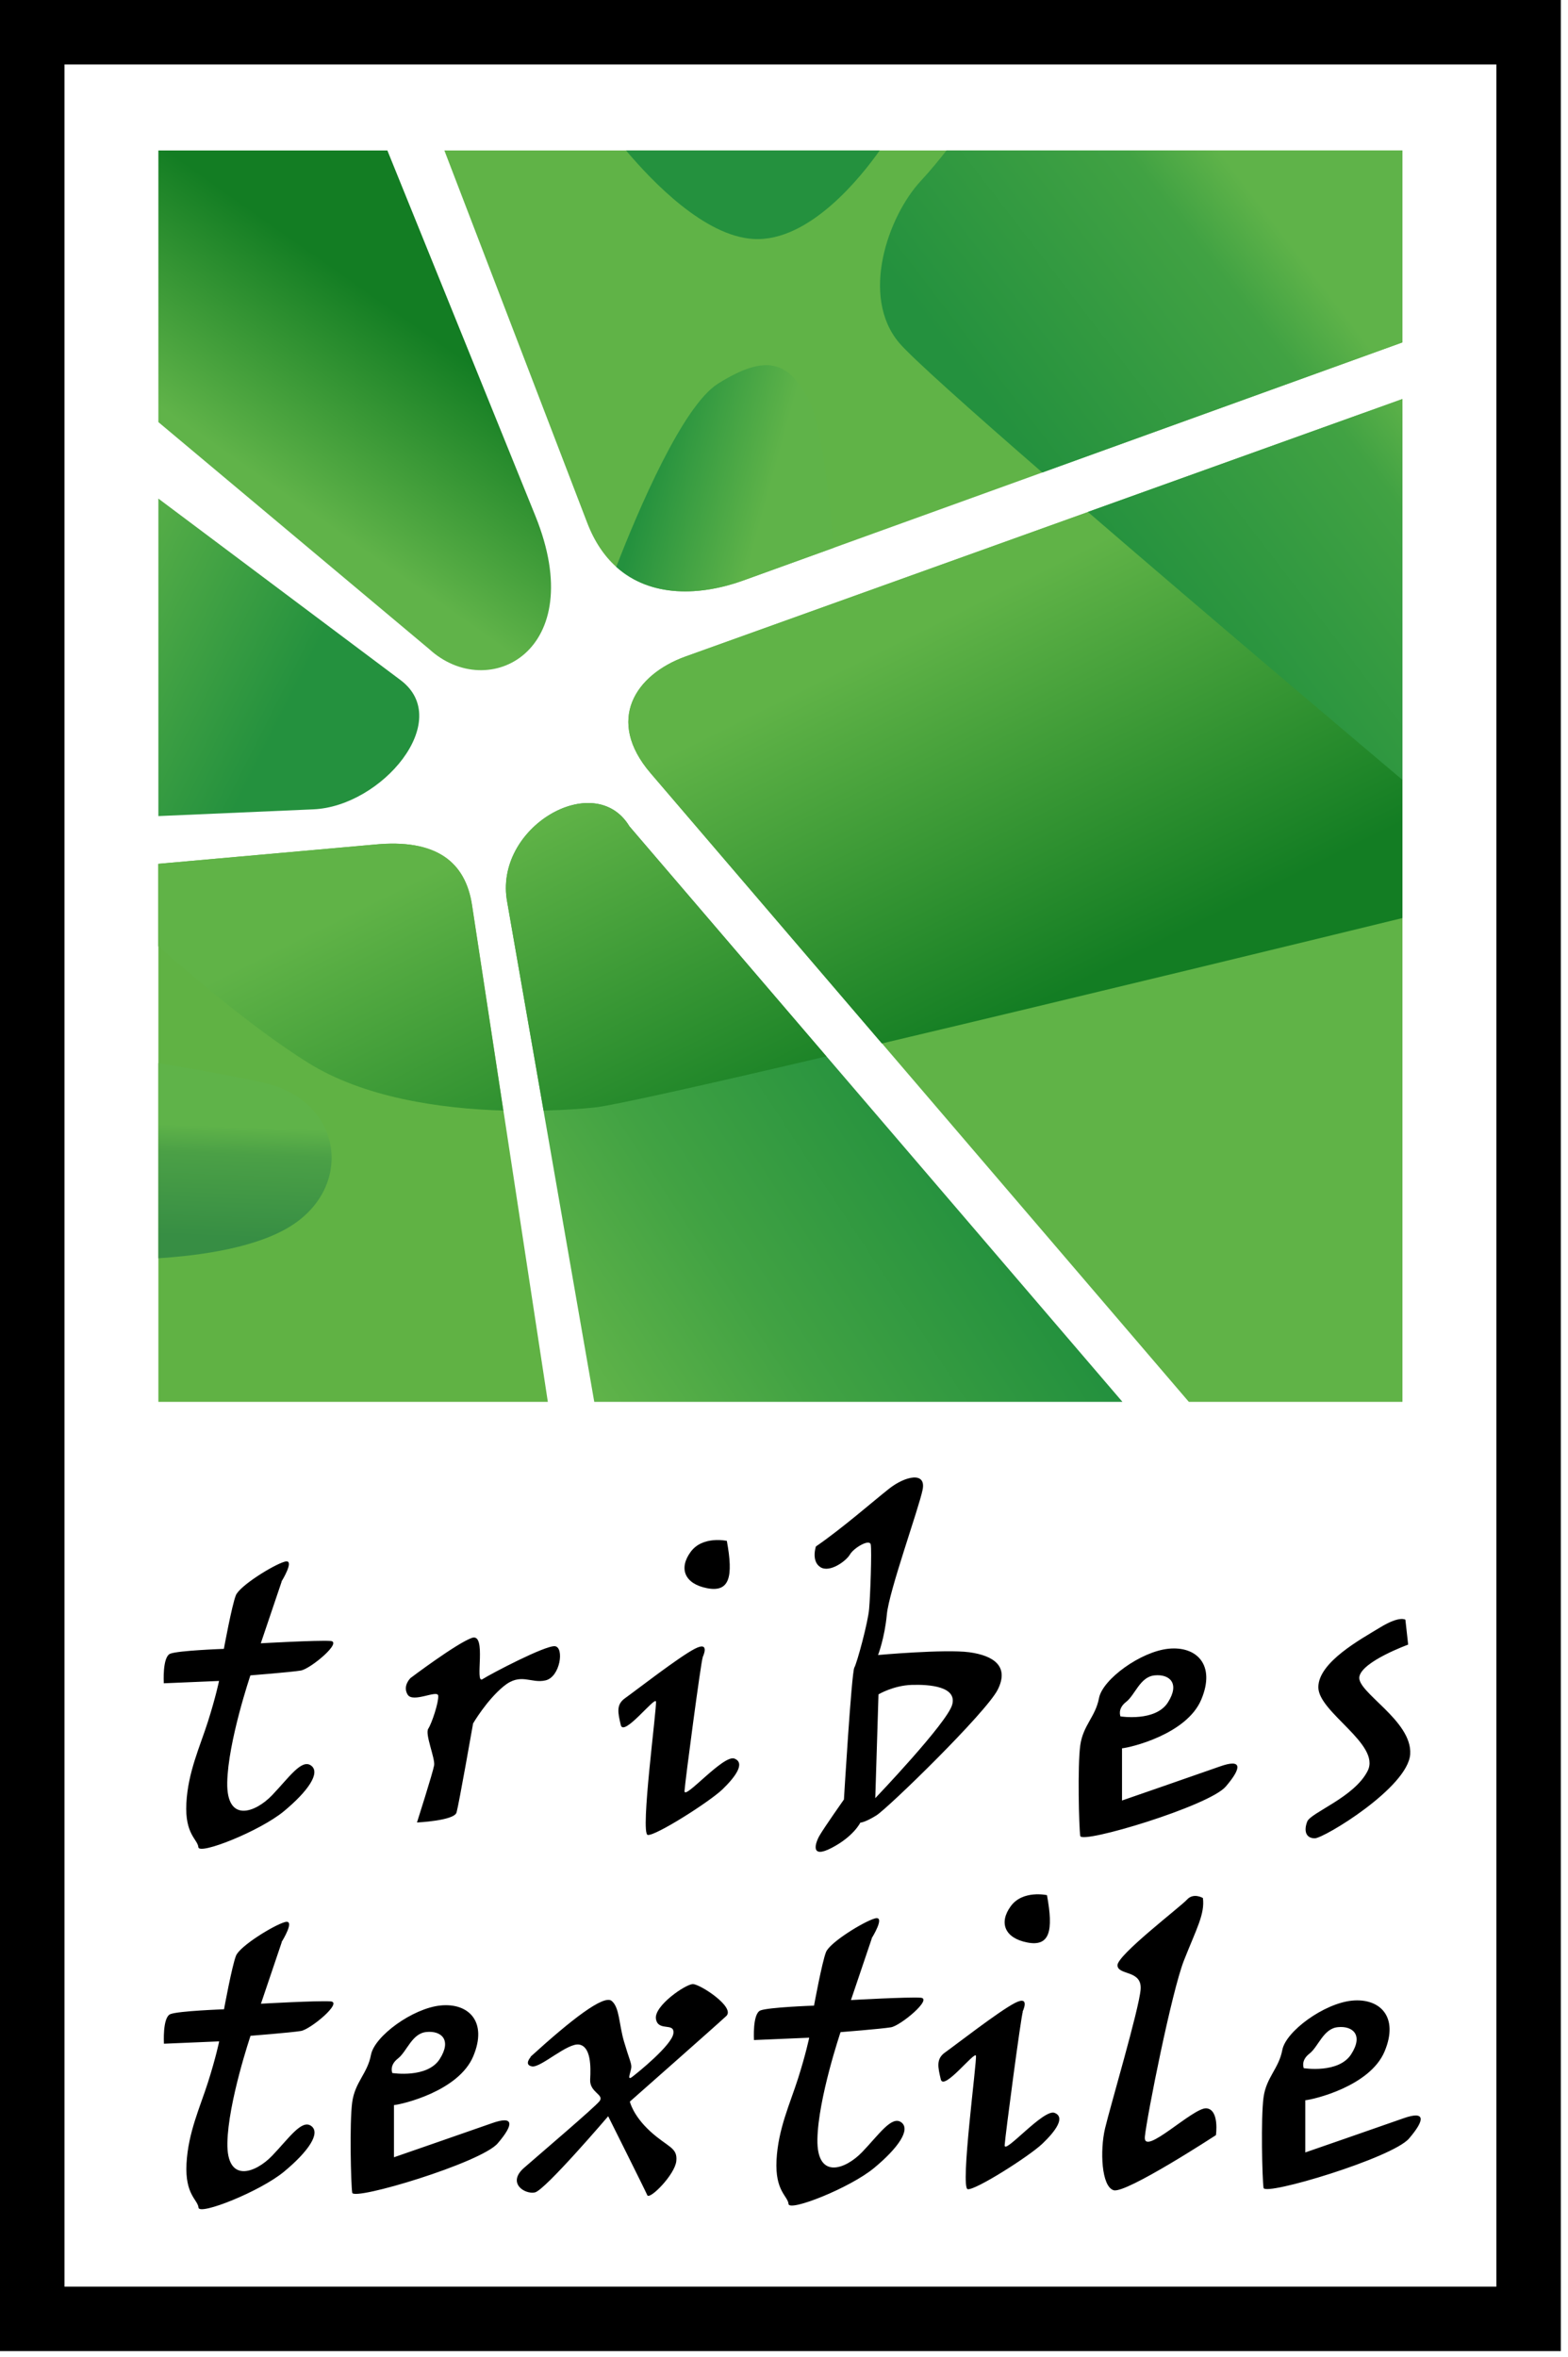 <svg width="183" height="275" viewBox="0 0 183 275" fill="none" xmlns="http://www.w3.org/2000/svg">
<path fill-rule="evenodd" clip-rule="evenodd" d="M7.524 7.522H174.639V266.803H7.524V7.522ZM0 0H182.163V274.324H0V0Z" fill="black"/>
<path fill-rule="evenodd" clip-rule="evenodd" d="M18.484 95.237V58.175L46.75 79.355C53.026 84.074 44.544 94.091 36.576 94.433L18.484 95.22V95.237Z" fill="url(#paint0_linear_600_12850)"/>
<path fill-rule="evenodd" clip-rule="evenodd" d="M63.952 163.566H18.484V100.792L43.621 98.553C51.025 97.801 54.342 100.656 55.095 105.596L63.935 163.548L63.952 163.566Z" fill="#60B244"/>
<path fill-rule="evenodd" clip-rule="evenodd" d="M130.984 163.566H69.356L59.199 105.271C57.54 96.536 69.391 89.681 73.46 96.416L130.984 163.549V163.566Z" fill="url(#paint1_linear_600_12850)"/>
<path fill-rule="evenodd" clip-rule="evenodd" d="M163.678 46.567V163.566H138.746L75.922 90.194C70.655 84.039 74.127 78.706 80.026 76.586L163.678 46.567Z" fill="#60B347"/>
<path fill-rule="evenodd" clip-rule="evenodd" d="M51.88 17.557H163.678V39.951L86.747 67.731C80.18 70.107 71.921 69.816 68.535 61.012L51.863 17.557H51.88Z" fill="#60B347"/>
<path fill-rule="evenodd" clip-rule="evenodd" d="M18.484 17.557H45.211L62.482 60.192C68.877 75.988 56.976 82.056 50.085 75.731L18.484 49.251V17.557Z" fill="url(#paint2_linear_600_12850)"/>
<path fill-rule="evenodd" clip-rule="evenodd" d="M18.484 146.812C23.529 146.488 30.266 145.547 34.285 142.829C41.33 138.077 39.859 128.23 30.506 126.264C26.059 125.324 21.767 124.572 18.484 124.042V146.795V146.812Z" fill="url(#paint3_linear_600_12850)"/>
<path fill-rule="evenodd" clip-rule="evenodd" d="M102.666 17.557C100.682 20.377 94.526 28.292 87.909 27.882C82.232 27.54 76.161 21.232 73.066 17.557H102.666Z" fill="url(#paint4_linear_600_12850)"/>
<path fill-rule="evenodd" clip-rule="evenodd" d="M71.92 66.141C74.468 59.576 79.649 47.388 83.787 44.772C89.533 41.165 91.995 42.31 94.286 46.413C95.894 49.285 96.868 58.602 97.296 63.918L86.745 67.731C81.821 69.508 75.972 69.799 71.92 66.141Z" fill="url(#paint5_linear_600_12850)"/>
<path fill-rule="evenodd" clip-rule="evenodd" d="M163.677 107.118C154.785 109.289 126.349 116.212 102.922 121.751L75.922 90.211C70.655 84.056 74.126 78.723 80.026 76.603L159.026 48.242L163.677 47.37V107.118ZM96.459 123.255C82.556 126.521 71.527 128.999 69.373 129.222C67.851 129.375 65.816 129.529 63.439 129.581L59.198 105.271C57.54 96.536 69.39 89.681 73.459 96.416L96.441 123.255H96.459ZM58.754 129.581C51.401 129.358 42.492 128.093 35.908 123.973C30.146 120.366 23.392 114.742 18.467 110.4V100.792L43.603 98.553C51.008 97.801 54.325 100.656 55.077 105.596L58.737 129.563L58.754 129.581Z" fill="url(#paint6_linear_600_12850)"/>
<path fill-rule="evenodd" clip-rule="evenodd" d="M163.677 90.997C158.034 86.228 141.208 72.022 126.964 59.73L163.677 46.55V90.997ZM121.646 55.132C113.164 47.764 106.427 41.746 104.957 40.02C100.357 34.6 103.64 25.267 107.419 21.164C108.684 19.796 109.676 18.565 110.463 17.557H163.677V39.951L121.646 55.132Z" fill="url(#paint7_linear_600_12850)"/>
<path fill-rule="evenodd" clip-rule="evenodd" d="M32.865 184.558L30.437 191.738C30.437 191.738 37.054 191.362 38.559 191.465C40.047 191.55 36.234 194.73 35.105 194.918C33.977 195.106 29.223 195.482 29.223 195.482C29.223 195.482 26.607 203.226 26.521 207.979C26.436 212.731 29.787 211.517 31.754 209.466C33.72 207.414 35.208 205.175 36.319 206.013C37.431 206.85 35.943 209.004 33.139 211.329C30.334 213.654 23.255 216.458 23.152 215.535C23.067 214.594 21.562 214.047 21.75 210.406C21.938 206.765 23.34 203.79 24.264 200.884C25.187 197.978 25.564 196.132 25.564 196.132L19.117 196.405C19.117 196.405 18.929 193.328 19.869 192.952C20.81 192.576 26.128 192.388 26.128 192.388C26.128 192.388 27.068 187.259 27.53 186.131C27.992 185.02 31.907 182.592 33.224 182.216C34.524 181.84 32.848 184.541 32.848 184.541L32.865 184.558ZM47.913 195.79C47.913 195.79 53.282 191.738 55.078 191.106C56.873 190.49 55.351 196.542 56.309 195.926C57.266 195.311 63.679 191.943 64.773 192.08C65.868 192.217 65.389 195.653 63.679 196.063C61.969 196.474 60.789 195.106 58.788 196.747C56.788 198.388 55.214 201.089 55.214 201.089C55.214 201.089 53.556 210.526 53.282 211.483C53.008 212.44 48.665 212.645 48.665 212.645C48.665 212.645 50.529 206.799 50.666 205.978C50.803 205.158 49.572 202.337 49.982 201.705C50.392 201.089 51.213 198.61 51.145 197.858C51.076 197.106 48.186 198.747 47.571 197.721C46.955 196.696 47.913 195.79 47.913 195.79ZM84.831 179.806C85.6 183.977 85.156 185.823 82.523 185.31C79.889 184.798 79.188 183.003 80.607 181.071C82.01 179.156 84.831 179.789 84.831 179.789V179.806ZM82.01 193.396C81.822 193.79 79.958 207.825 79.889 208.97C79.821 210.115 84.438 204.679 85.72 205.192C87.003 205.705 85.84 207.312 84.318 208.782C82.779 210.252 76.504 214.235 75.597 214.099C74.691 213.962 76.692 199.106 76.555 198.525C76.418 197.944 72.776 202.696 72.451 201.277C72.126 199.858 71.869 198.901 72.964 198.132C74.058 197.362 79.239 193.328 81.103 192.371C82.967 191.413 81.993 193.396 81.993 193.396H82.01ZM95.228 180.438C98.306 178.319 101.897 175.173 103.76 173.703C105.624 172.233 108.121 171.652 107.676 173.823C107.232 176.011 103.76 185.618 103.504 188.37C103.247 191.123 102.478 193.106 102.478 193.106C102.478 193.106 110.241 192.405 113.114 192.781C116.004 193.174 117.799 194.439 116.448 197.14C115.097 199.824 103.624 210.987 102.273 211.825C100.922 212.663 100.409 212.663 100.409 212.663C100.409 212.663 99.639 214.269 97.074 215.603C94.509 216.953 95.142 215.022 95.672 214.133C96.185 213.244 98.494 209.962 98.494 209.962C98.494 209.962 99.383 195.157 99.708 194.576C100.033 193.995 101.315 189.259 101.435 187.721C101.572 186.182 101.76 180.917 101.623 180.216C101.486 179.515 99.639 180.609 99.195 181.379C98.75 182.148 96.818 183.55 95.741 182.849C94.646 182.148 95.228 180.421 95.228 180.421V180.438ZM102.529 197.687L102.153 209.808C102.153 209.808 110.549 201.021 111.13 198.901C111.712 196.781 108.497 196.525 106.394 196.593C104.273 196.662 102.546 197.687 102.546 197.687H102.529ZM130.932 203.995C131.906 203.91 138.49 202.371 140.2 198.303C141.91 194.234 139.636 192.046 136.387 192.371C133.138 192.696 128.675 195.944 128.264 198.132C127.854 200.32 126.4 201.294 126.075 203.653C125.751 206.013 125.922 213.244 126.075 214.218C126.229 215.193 141.106 210.731 143.055 208.457C145.005 206.184 144.919 205.209 142.406 206.098C139.892 206.987 130.949 210.081 130.949 210.081V203.995H130.932ZM130.778 200.269C130.778 200.269 134.848 200.918 136.301 198.645C137.755 196.371 136.455 195.311 134.762 195.482C133.052 195.636 132.488 197.756 131.428 198.576C130.367 199.397 130.778 200.286 130.778 200.286V200.269ZM164.02 188.969L164.345 191.892C164.345 191.892 158.975 193.841 158.65 195.636C158.325 197.431 164.823 200.747 164.584 204.662C164.345 208.56 154.512 214.492 153.452 214.492C152.392 214.492 152.152 213.603 152.563 212.543C152.973 211.483 158.086 209.705 159.625 206.611C161.164 203.517 153.862 199.79 153.862 196.867C153.862 193.943 158.821 191.26 161.096 189.875C163.37 188.49 164.02 188.986 164.02 188.986V188.969ZM152.323 245.058C153.298 244.972 159.882 243.434 161.592 239.365C163.301 235.296 161.027 233.108 157.778 233.433C154.529 233.758 150.066 237.006 149.656 239.194C149.246 241.382 147.792 242.357 147.467 244.716C147.142 247.075 147.313 254.306 147.467 255.281C147.621 256.255 162.498 251.793 164.447 249.52C166.397 247.246 166.311 246.271 163.797 247.16C161.284 248.049 152.341 251.144 152.341 251.144V245.058H152.323ZM152.17 241.314C152.17 241.314 156.239 241.964 157.693 239.69C159.163 237.416 157.847 236.356 156.154 236.527C154.444 236.681 153.88 238.801 152.819 239.621C151.759 240.442 152.17 241.331 152.17 241.331V241.314ZM45.963 245.622C46.938 245.536 53.522 243.998 55.231 239.929C56.941 235.861 54.667 233.672 51.418 233.997C48.169 234.322 43.706 237.57 43.296 239.758C42.886 241.946 41.432 242.921 41.107 245.28C40.782 247.639 40.953 254.87 41.107 255.845C41.261 256.819 56.138 252.357 58.087 250.084C60.036 247.81 59.951 246.836 57.437 247.725C54.924 248.613 45.98 251.708 45.98 251.708V245.622H45.963ZM45.792 241.878C45.792 241.878 49.862 242.528 51.316 240.254C52.769 237.98 51.469 236.92 49.777 237.091C48.067 237.245 47.502 239.365 46.442 240.186C45.382 241.006 45.792 241.895 45.792 241.895V241.878ZM101.743 226.185L99.314 233.365C99.314 233.365 105.932 232.989 107.437 233.091C108.924 233.177 105.111 236.356 103.983 236.544C102.854 236.732 98.1 237.108 98.1 237.108C98.1 237.108 95.484 244.853 95.399 249.605C95.313 254.357 98.665 253.144 100.631 251.092C102.598 249.041 104.085 246.801 105.197 247.639C106.308 248.477 104.821 250.631 102.016 252.956C99.212 255.281 92.133 258.084 92.03 257.161C91.945 256.221 90.44 255.674 90.628 252.032C90.816 248.391 92.218 245.417 93.141 242.511C94.065 239.604 94.441 237.758 94.441 237.758L87.995 238.032C87.995 238.032 87.806 234.955 88.747 234.578C89.687 234.202 95.005 234.014 95.005 234.014C95.005 234.014 95.946 228.886 96.407 227.757C96.869 226.629 100.785 224.219 102.102 223.843C103.418 223.467 101.726 226.168 101.726 226.168L101.743 226.185ZM32.882 226.612L30.454 233.792C30.454 233.792 37.072 233.416 38.576 233.519C40.064 233.604 36.251 236.784 35.122 236.972C33.994 237.16 29.24 237.536 29.24 237.536C29.24 237.536 26.624 245.28 26.538 250.032C26.453 254.785 29.804 253.571 31.771 251.52C33.737 249.468 35.225 247.229 36.336 248.066C37.448 248.904 35.96 251.058 33.156 253.383C30.351 255.708 23.272 258.512 23.169 257.588C23.084 256.648 21.579 256.101 21.767 252.46C21.956 248.819 23.358 245.844 24.281 242.938C25.204 240.032 25.581 238.185 25.581 238.185L19.134 238.459C19.134 238.459 18.946 235.382 19.886 235.006C20.827 234.63 26.145 234.442 26.145 234.442C26.145 234.442 27.085 229.313 27.547 228.185C28.009 227.057 31.925 224.646 33.241 224.27C34.558 223.894 32.865 226.595 32.865 226.595L32.882 226.612ZM122.194 221.142C122.963 225.313 122.519 227.159 119.885 226.646C117.252 226.133 116.551 224.338 117.97 222.407C119.372 220.492 122.194 221.125 122.194 221.125V221.142ZM119.372 234.732C119.184 235.125 117.32 249.161 117.252 250.306C117.184 251.451 121.801 246.015 123.083 246.528C124.365 247.041 123.203 248.648 121.664 250.118C120.125 251.588 113.849 255.571 112.943 255.434C112.037 255.298 114.037 240.442 113.9 239.861C113.764 239.28 110.121 244.032 109.797 242.613C109.472 241.211 109.215 240.237 110.31 239.468C111.404 238.698 116.585 234.664 118.449 233.707C120.313 232.749 119.338 234.732 119.338 234.732H119.372ZM61.917 239.98C66.654 235.673 70.467 232.698 71.391 233.467C72.314 234.237 72.228 236.168 72.827 238.203C73.425 240.237 73.682 240.664 73.682 241.16C73.682 241.656 73.084 242.852 73.767 242.34C74.451 241.827 78.419 238.613 78.59 237.262C78.761 235.912 76.811 237.091 76.555 235.57C76.298 234.048 80.026 231.501 80.864 231.501C81.702 231.501 85.857 234.202 84.763 235.228C83.668 236.254 73.511 245.212 73.511 245.212C73.511 245.212 73.853 246.818 75.888 248.682C77.923 250.545 79.103 250.545 78.932 252.152C78.761 253.759 75.802 256.717 75.546 256.135C75.289 255.537 70.98 246.921 70.98 246.921C70.98 246.921 63.61 255.554 62.43 255.81C61.251 256.067 59.13 254.716 61.165 252.939C63.2 251.161 69.373 245.912 69.971 245.16C70.57 244.391 68.791 244.152 68.877 242.63C68.963 241.109 68.963 238.818 67.612 238.562C66.261 238.305 63.132 241.263 62.105 241.109C61.097 240.938 61.934 240.015 61.934 240.015L61.917 239.98ZM140.388 221.449C140.644 223.313 139.618 225.091 138.182 228.732C136.746 232.373 133.873 246.836 133.616 249.297C133.36 251.759 139.294 245.827 140.815 245.998C142.337 246.169 141.91 249.126 141.91 249.126C141.91 249.126 131.411 255.981 129.974 255.554C128.538 255.127 128.367 250.904 128.965 248.357C129.564 245.81 132.95 234.39 133.121 232.117C133.292 229.826 130.504 230.51 130.419 229.33C130.333 228.151 137.789 222.475 138.541 221.637C139.311 220.8 140.405 221.467 140.405 221.467L140.388 221.449Z" fill="black"/>
<defs>
<linearGradient id="paint0_linear_600_12850" x1="32.803" y1="83.834" x2="6.613" y2="70.572" gradientUnits="userSpaceOnUse">
<stop stop-color="#24913E"/>
<stop offset="1" stop-color="#60B349"/>
</linearGradient>
<linearGradient id="paint1_linear_600_12850" x1="103.664" y1="123.88" x2="62.256" y2="151.22" gradientUnits="userSpaceOnUse">
<stop stop-color="#24913E"/>
<stop offset="0.57" stop-color="#41A243"/>
<stop offset="1" stop-color="#5FB349"/>
</linearGradient>
<linearGradient id="paint2_linear_600_12850" x1="46.149" y1="36.248" x2="31.749" y2="56.709" gradientUnits="userSpaceOnUse">
<stop stop-color="#137D23"/>
<stop offset="1" stop-color="#60B349"/>
</linearGradient>
<linearGradient id="paint3_linear_600_12850" x1="27.048" y1="144.398" x2="27.539" y2="131.469" gradientUnits="userSpaceOnUse">
<stop stop-color="#378E44"/>
<stop offset="0.75" stop-color="#4BA046"/>
<stop offset="1" stop-color="#5FB349"/>
</linearGradient>
<linearGradient id="paint4_linear_600_12850" x1="86.519" y1="22.937" x2="87.337" y2="5.916" gradientUnits="userSpaceOnUse">
<stop stop-color="#24913E"/>
<stop offset="1" stop-color="#24913E"/>
</linearGradient>
<linearGradient id="paint5_linear_600_12850" x1="76.248" y1="53.382" x2="89.834" y2="57.149" gradientUnits="userSpaceOnUse">
<stop stop-color="#24913E"/>
<stop offset="1" stop-color="#5FB349"/>
</linearGradient>
<linearGradient id="paint6_linear_600_12850" x1="111.638" y1="121.871" x2="91.512" y2="81.278" gradientUnits="userSpaceOnUse">
<stop stop-color="#137D23"/>
<stop offset="1" stop-color="#60B347"/>
</linearGradient>
<linearGradient id="paint7_linear_600_12850" x1="126.292" y1="61.111" x2="157.391" y2="37.208" gradientUnits="userSpaceOnUse">
<stop stop-color="#24913E"/>
<stop offset="0.78" stop-color="#41A243"/>
<stop offset="1" stop-color="#5FB349"/>
</linearGradient>
</defs>
</svg>
